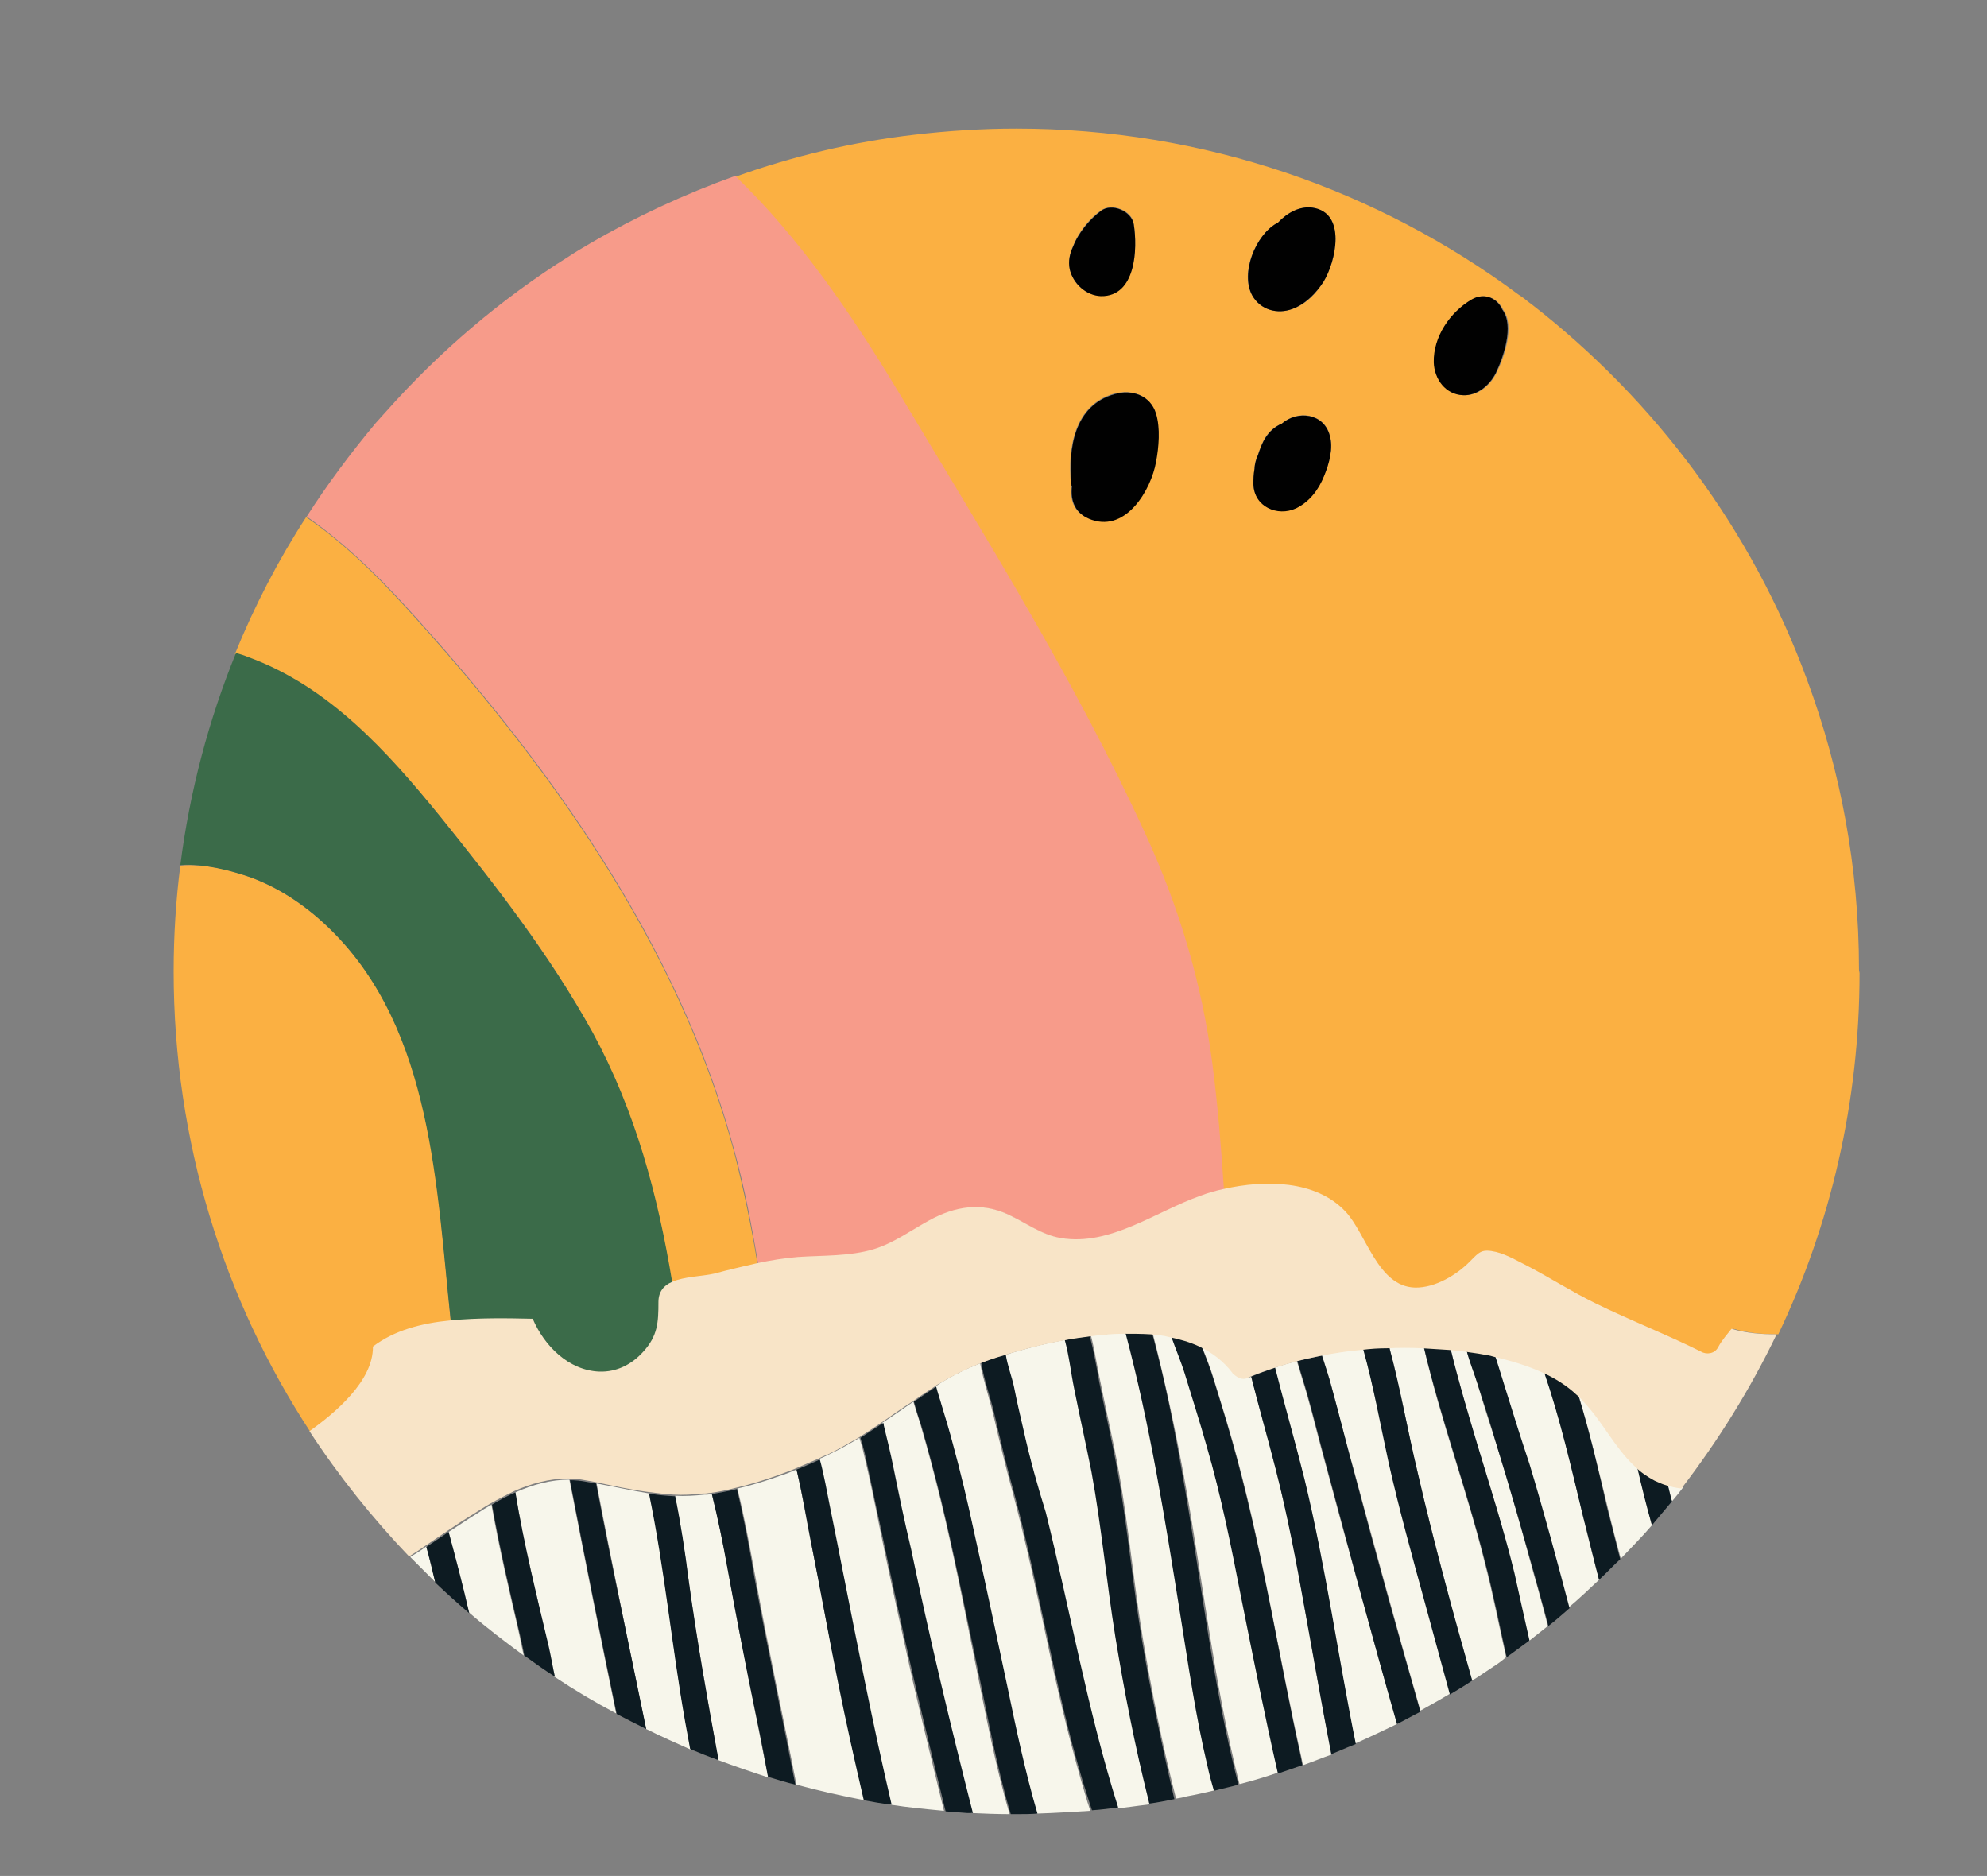 <svg xmlns="http://www.w3.org/2000/svg" xmlns:xlink="http://www.w3.org/1999/xlink" id="Layer_1" x="0px" y="0px" viewBox="0 0 357 337" xml:space="preserve"><rect x="0" y="0" width="357" height="337" fill="#808080" stroke="none"/><g>	<path fill="#F7F6EB" d="M188.5,296.6c-2-9.4-4-18.9-6.5-28.3c-1.3-4.7-2.4-9.3-3.5-14c-0.7-3-1.8-6.2-2.4-9.4c-2.5,1-5,2.2-7.2,3.6  c-0.3,0.2-0.5,0.4-0.8,0.5c0.3,1.2,0.7,2.3,1,3.4c0.7,2.3,1.4,4.6,2,6.9c1.4,5.1,2.6,10.2,3.7,15.3c2.1,9.5,4.1,18.9,6.1,28.4  c1.6,7.7,3.2,15.3,5.4,22.8c3.2-0.1,6.4-0.3,9.6-0.5c-0.2-0.5-0.3-1-0.5-1.5C192.7,314.9,190.5,305.8,188.5,296.6z"></path>	<path fill="#F7F6EB" d="M200.5,294.1c-1.6-9.9-2.4-19.9-4.3-29.7c-0.9-5-2.1-9.9-3.1-14.9c-0.6-2.9-0.9-5.9-1.7-8.8  c-2.3,0.4-4.5,0.9-6.3,1.4c-1.5,0.4-3,0.8-4.5,1.3c0.3,2,1,3.9,1.5,5.9c0.6,2.6,1.2,5.1,1.7,7.7c1.2,5,2.6,10,3.8,14.9  c4.4,17.7,7.4,35.6,13,53c1.8-0.2,3.7-0.5,5.5-0.7c0.2,0,0.4-0.1,0.5-0.1c-0.1-0.3-0.1-0.6-0.2-0.8  C204,313.6,202.1,303.9,200.5,294.1z"></path>	<path fill="#F7F6EB" d="M212.1,289.7c-2.7-16.9-5.4-33.8-9.8-50.3c-2.1,0.1-4.3,0.3-6.3,0.5c0.7,2.7,1.1,5.5,1.7,8.3  c1.1,5.5,2.4,11,3.4,16.6c1.7,9.7,2.6,19.6,4.2,29.3c1.6,9.6,3.5,19.2,5.9,28.6c0,0.1,0.1,0.3,0.1,0.4c0.6-0.1,1.3-0.2,1.9-0.4  c1.7-0.3,3.4-0.7,5.1-1.1c-0.4-1.4-0.7-2.8-1.1-4.2C214.9,308.3,213.6,299,212.1,289.7z"></path>	<path fill="#F7F6EB" d="M169,269.5c-1.1-4.5-2.3-9.1-3.6-13.5c-0.4-1.4-0.9-2.8-1.3-4.2c-1.9,1.3-3.7,2.6-5.6,3.8  c0,0.2,0.1,0.4,0.1,0.5c0.6,2.4,1.2,4.9,1.7,7.4c1.1,4.9,2,9.9,3.1,14.8c3.3,15.9,7.2,31.7,11.1,47.4c2.3,0.1,4.6,0.2,6.9,0.2  c-2.7-9.1-4.4-18.5-6.3-27.8C173.2,288.6,171.3,279,169,269.5z"></path>	<path fill="#F7F6EB" d="M216.9,259.8c-1.2-4.3-2.6-8.6-3.9-12.9c-0.7-2.3-1.7-4.6-2.5-6.9c-1.1-0.2-2.2-0.4-3.4-0.5  c2.2,8.5,4,17,5.6,25.6c3.4,18.5,5.4,37.3,10,55.4c2.4-0.6,4.7-1.3,7-2.1c-2.4-10.5-4.5-21-6.6-31.6  C221.3,277.8,219.4,268.7,216.9,259.8z"></path>	<path fill="#F7F6EB" d="M130.7,281.7c-0.8-4.5-1.7-8.9-2.8-13.3c-0.3,0-0.6,0.1-0.9,0.1c-0.1,0-0.3,0-0.4,0  c-1.8,0.2-3.6,0.3-5.3,0.2c1,5,1.7,10,2.4,15c1.5,10.9,3.4,21.7,5.4,32.5c2.9,1.1,5.9,2.1,8.9,3.1c-0.7-3.7-1.5-7.5-2.2-11.2  C134,299.3,132.3,290.5,130.7,281.7z"></path>	<path fill="#F7F6EB" d="M116.7,268.3c-3.1-0.5-6.2-1.2-9.5-1.8c1.5,7.9,3.1,15.9,4.7,23.8c1.4,6.8,2.8,13.5,4.2,20.3  c2.6,1.3,5.3,2.5,8,3.7c-0.3-1.6-0.6-3.3-0.9-4.9C120.7,295.7,119.5,281.8,116.7,268.3z"></path>	<path fill="#F7F6EB" d="M229.2,263.9c-1.4-5.6-3-11.1-4.4-16.6c-0.1,0.1-0.3,0.1-0.4,0.2c-0.8,0.3-1.6-0.1-2.2-0.6  c-0.2-0.1-0.3-0.3-0.4-0.4c-1.6-2.1-3.6-3.6-5.9-4.7c0.8,2,1.6,4,2.2,6c1.5,4.9,3,9.7,4.3,14.6c4.7,17.5,7.4,35.5,11.4,53.2  c0.1,0.5,0.2,1,0.3,1.5c1.7-0.6,3.4-1.3,5.1-1.9c-1.7-8.7-3.2-17.4-4.8-26.2C232.9,280.5,231.3,272.1,229.2,263.9z"></path>	<path fill="#F7F6EB" d="M145.7,277c-0.9-4.2-1.5-8.4-2.5-12.6c0-0.1-0.1-0.3-0.1-0.4c-1,0.4-1.9,0.8-2.9,1.1  c-2.5,0.9-5.1,1.7-7.7,2.3c1.3,5.4,2.3,10.8,3.3,16.3c2.2,12.3,4.9,24.6,7.3,36.9c4,1.1,8.1,2,12.2,2.8c-1.7-7-3.2-14-4.6-21  C148.9,294,147.4,285.4,145.7,277z"></path>	<path fill="#F7F6EB" d="M158.1,274.7c-0.9-4.5-1.8-9-2.9-13.5c-0.2-1-0.5-1.9-0.8-2.9c-1.8,1.1-3.6,2.1-5.5,3  c-0.6,0.3-1.2,0.6-1.8,0.8c0.4,1.4,0.7,2.9,1,4.3c0.9,4.7,1.9,9.5,2.8,14.2c2.9,14.6,5.7,29.2,9.1,43.6c3.2,0.5,6.4,0.8,9.6,1.1  c-1.9-7.8-3.8-15.5-5.6-23.3C162,293,160,283.9,158.1,274.7z"></path>	<path fill="#F7F6EB" d="M92.6,268.1c1.5,9.3,3.9,18.5,5.9,27.7c0.4,1.8,0.8,3.6,1.1,5.4c3.6,2.4,7.3,4.6,11.1,6.6  c-2.9-14-5.7-28-8.4-42C99,265.8,95.7,266.7,92.6,268.1z"></path>	<path fill="#F7F6EB" d="M300.4,269.7c0.7-0.8,1.4-1.7,2-2.5c-0.9-0.1-1.9-0.3-2.8-0.6C299.8,267.6,300.1,268.7,300.4,269.7z"></path>	<path fill="#F7F6EB" d="M237.3,259.9c-1.1-4.2-2.1-8.3-3.4-12.4c-0.3-1-0.6-2-0.9-3c-1.3,0.4-2.7,0.7-4,1.2  c1.7,6.7,3.7,13.3,5.3,20c3.8,15.7,6,31.7,9.2,47.5c2.5-1.1,5-2.3,7.5-3.5c-2.2-7.7-4.3-15.3-6.4-23  C242.1,277.7,239.7,268.8,237.3,259.9z"></path>	<path fill="#F7F6EB" d="M284.6,251.4c-0.4-0.4-0.7-0.7-1.1-1.1c2.1,6.8,3.7,13.8,5.4,20.7c0.7,3,1.5,6,2.3,9c1.9-2,3.8-3.9,5.6-6  c0,0,0,0,0,0c-0.9-3.6-1.8-7.2-2.7-10.7C290.4,259.9,288.1,255.1,284.6,251.4z"></path>	<path fill="#F7F6EB" d="M277.4,246.4c-2.8-1.3-5.9-2.2-8.9-2.9c0.1,0.3,0.2,0.6,0.3,0.9c0.7,2,1.3,4.1,1.9,6.1  c1.3,4.1,2.6,8.3,3.9,12.4c2.6,8.6,4.9,17.2,7.2,25.9c1.9-1.6,3.7-3.3,5.5-5c-1-3.8-2-7.7-2.9-11.5  C282.3,263.6,280.4,254.9,277.4,246.4z"></path>	<path fill="#F7F6EB" d="M249.6,262.8c-1.5-6.8-2.8-13.7-4.6-20.5c-2.5,0.3-5,0.6-7.5,1.1c0.6,2,1.3,4,1.8,5.9c1.3,5,2.6,10,4,15  c3.9,14.4,7.8,28.7,11.9,43c1.8-1,3.6-2,5.4-3.1c-1.5-5.5-3-11-4.5-16.5C253.8,279.5,251.4,271.2,249.6,262.8z"></path>	<path fill="#F7F6EB" d="M255.8,242c-2-0.1-4.1-0.1-6.2,0c2,7.4,3.3,15,5.1,22.5c2.9,12.5,6.3,25,9.8,37.4c1.3-0.8,2.6-1.7,3.8-2.5  c0.8-0.5,1.6-1.1,2.3-1.7c-1.3-5.7-2.4-11.5-3.9-17.2C263.5,267.6,258.8,255,255.8,242z"></path>	<path fill="#F7F6EB" d="M268.9,259.6c-1.2-3.7-2.4-7.4-3.5-11.2c-0.6-1.9-1.3-3.8-1.9-5.8c-1-0.1-1.9-0.2-2.9-0.3  c1.4,5.8,3.1,11.5,4.8,17.2c2.4,7.7,4.8,15.4,6.6,23.2c0.9,4,1.8,8,2.7,12.1c1.1-0.9,2.3-1.8,3.4-2.7c-0.8-3.1-1.6-6.1-2.5-9.2  C273.5,275.1,271.3,267.3,268.9,259.6z"></path>	<path fill="#F7F6EB" d="M73.7,279.7c1.5,1.5,3,3,4.5,4.5c-0.5-2.1-1.1-4.3-1.6-6.4C75.7,278.5,74.7,279.1,73.7,279.7z"></path>	<path fill="#F7F6EB" d="M88.3,270.3c-0.9,0.5-1.7,1-2.6,1.6c-1.8,1.1-3.5,2.3-5.1,3.3c1.3,4.8,2.5,9.7,3.7,14.5  c3.1,2.7,6.4,5.2,9.8,7.7c-0.4-1.7-0.7-3.4-1.1-5.1C91.3,285,89.6,277.7,88.3,270.3z"></path>	<path fill="#0D1B22" d="M297.6,265.8c-1.3-0.7-2.5-1.5-3.5-2.5c0.8,3.6,1.7,7.2,2.7,10.7c1.2-1.4,2.4-2.9,3.6-4.3  c-0.3-1-0.5-2.1-0.8-3.1C298.9,266.4,298.2,266.1,297.6,265.8z"></path>	<path fill="#0D1B22" d="M283.5,250.4c-1.8-1.6-3.9-2.9-6.1-4c2.9,8.5,4.9,17.2,7,25.9c1,3.8,1.9,7.7,2.9,11.5  c1.3-1.2,2.5-2.5,3.8-3.7c-0.8-3-1.5-6-2.3-9C287.2,264.1,285.6,257.2,283.5,250.4z"></path>	<path fill="#0D1B22" d="M270.8,250.5c-0.6-2-1.3-4.1-1.9-6.1c-0.1-0.3-0.2-0.6-0.3-0.9c-0.6-0.1-1.3-0.3-1.9-0.4  c-1.1-0.2-2.2-0.4-3.2-0.5c0.5,2,1.3,3.9,1.9,5.8c1.2,3.7,2.4,7.4,3.5,11.2c2.4,7.7,4.6,15.5,6.8,23.3c0.8,3,1.7,6.1,2.5,9.2  c1.3-1,2.5-2.1,3.8-3.2c-2.3-8.7-4.6-17.3-7.2-25.9C273.4,258.8,272.1,254.7,270.8,250.5z"></path>	<path fill="#0D1B22" d="M265.4,259.4c-1.7-5.7-3.4-11.4-4.8-17.2c-1.6-0.2-3.2-0.3-4.8-0.3c3.1,13,7.7,25.6,11,38.6  c1.5,5.7,2.6,11.4,3.9,17.2c1.4-1,2.7-2,4.1-3c-0.9-4-1.8-8-2.7-12.1C270.2,274.8,267.7,267.1,265.4,259.4z"></path>	<path fill="#0D1B22" d="M249.6,242c-1.6,0.1-3.1,0.2-4.7,0.3c1.9,6.8,3.1,13.6,4.6,20.5c1.9,8.4,4.2,16.7,6.5,25.1  c1.5,5.5,3,11,4.5,16.5c1.3-0.8,2.7-1.6,4-2.5c-3.5-12.4-6.9-24.8-9.8-37.4C252.9,257,251.6,249.4,249.6,242z"></path>	<path fill="#0D1B22" d="M239.3,249.4c-0.5-2-1.2-4-1.8-5.9c-1.5,0.3-3,0.7-4.4,1c0.3,1,0.6,2,0.9,3c1.3,4.1,2.3,8.3,3.4,12.4  c2.4,8.9,4.8,17.9,7.2,26.8c2.1,7.7,4.2,15.3,6.4,23c1.4-0.7,2.8-1.5,4.2-2.2c-4.1-14.3-8.1-28.6-11.9-43  C241.9,259.4,240.7,254.4,239.3,249.4z"></path>	<path fill="#0D1B22" d="M229.1,245.7c-1.5,0.5-2.9,1-4.3,1.6c1.4,5.6,3,11.1,4.4,16.6c2.1,8.2,3.7,16.6,5.2,25  c1.6,8.7,3.1,17.5,4.8,26.2c1.3-0.5,2.6-1.1,3.9-1.6c0.2-0.1,0.3-0.1,0.5-0.2c-3.2-15.8-5.4-31.8-9.2-47.5  C232.7,259,230.8,252.4,229.1,245.7z"></path>	<path fill="#0D1B22" d="M222.3,262.3c-1.3-4.9-2.8-9.8-4.3-14.6c-0.6-2-1.4-4-2.2-6c-1.7-0.8-3.5-1.3-5.4-1.7  c0.8,2.3,1.8,4.6,2.5,6.9c1.3,4.3,2.7,8.6,3.9,12.9c2.6,8.9,4.4,18,6.2,27.2c2.1,10.5,4.2,21.1,6.6,31.6c1.5-0.5,2.9-1,4.4-1.5  c-0.1-0.5-0.2-1-0.3-1.5C229.8,297.8,227,279.8,222.3,262.3z"></path>	<path fill="#0D1B22" d="M207,239.5c-1.6-0.1-3.2-0.2-4.8-0.1c4.4,16.5,7.1,33.4,9.8,50.3c1.5,9.3,2.8,18.6,5,27.8  c0.3,1.4,0.7,2.8,1.1,4.2c1.5-0.4,3-0.7,4.4-1.1c-4.7-18.2-6.7-37-10-55.4C211,256.5,209.3,248,207,239.5z"></path>	<path fill="#0D1B22" d="M205.1,294.2c-1.6-9.7-2.5-19.6-4.2-29.3c-1-5.6-2.3-11.1-3.4-16.6c-0.5-2.8-1-5.6-1.7-8.3  c-1.5,0.2-3,0.5-4.5,0.7c0.8,2.9,1.1,5.9,1.7,8.8c1,5,2.1,9.9,3.1,14.9c1.8,9.8,2.7,19.8,4.3,29.7c1.6,9.8,3.5,19.5,5.9,29.1  c0.1,0.3,0.1,0.6,0.2,0.8c1.5-0.2,3-0.5,4.5-0.8c0-0.1-0.1-0.3-0.1-0.4C208.7,313.3,206.7,303.8,205.1,294.2z"></path>	<path fill="#0D1B22" d="M183.9,256.9c-0.6-2.6-1.2-5.1-1.7-7.7c-0.4-1.9-1.2-3.9-1.5-5.9c-1.5,0.5-3,1-4.4,1.5  c0.5,3.2,1.7,6.3,2.4,9.4c1.1,4.7,2.2,9.4,3.5,14c2.5,9.3,4.4,18.8,6.5,28.3c2,9.2,4.1,18.3,7,27.2c0.2,0.5,0.3,1,0.5,1.5  c1.6-0.1,3.1-0.3,4.7-0.5c-5.5-17.4-8.6-35.3-13-53C186.4,266.9,185,261.9,183.9,256.9z"></path>	<path fill="#0D1B22" d="M174.9,274.7c-1.1-5.1-2.3-10.2-3.7-15.3c-0.6-2.3-1.3-4.6-2-6.9c-0.3-1.1-0.7-2.2-1-3.4  c-1.3,0.9-2.7,1.8-4,2.7c0.4,1.4,0.8,2.8,1.3,4.2c1.3,4.5,2.5,9,3.6,13.5c2.3,9.5,4.2,19.1,6.2,28.6c2,9.3,3.6,18.7,6.3,27.8  c0.3,0,0.7,0,1,0c1.3,0,2.5,0,3.8-0.1c-2.2-7.5-3.8-15.1-5.4-22.8C179,293.6,177,284.1,174.9,274.7z"></path>	<path fill="#0D1B22" d="M160.5,263.5c-0.5-2.5-1.1-4.9-1.7-7.4c0-0.2-0.1-0.4-0.1-0.5c-1.4,0.9-2.7,1.8-4.1,2.7  c0.3,1,0.6,2,0.8,2.9c1,4.5,1.9,9,2.9,13.5c1.9,9.2,3.9,18.3,6,27.4c1.8,7.8,3.7,15.5,5.6,23.3c1.3,0.1,2.6,0.2,3.9,0.3  c0.3,0,0.7,0,1,0c-4-15.7-7.8-31.5-11.1-47.4C162.5,273.3,161.5,268.4,160.5,263.5z"></path>	<path fill="#0D1B22" d="M148.3,266.5c-0.3-1.4-0.6-2.9-1-4.3c-1.4,0.6-2.8,1.3-4.2,1.8c0,0.1,0.1,0.3,0.1,0.4  c1,4.2,1.7,8.4,2.5,12.6c1.7,8.5,3.2,17,4.9,25.4c1.4,7,3,14.1,4.6,21c1.6,0.3,3.3,0.6,5,0.8c-3.4-14.5-6.2-29-9.1-43.6  C150.2,275.9,149.2,271.2,148.3,266.5z"></path>	<path fill="#0D1B22" d="M132.4,267.5c-1.5,0.4-3,0.6-4.5,0.9c1.1,4.4,2,8.9,2.8,13.3c1.6,8.8,3.3,17.6,5.1,26.3  c0.8,3.7,1.5,7.5,2.2,11.2c1.6,0.5,3.3,1,4.9,1.4c-2.4-12.3-5-24.6-7.3-36.9C134.7,278.3,133.7,272.9,132.4,267.5z"></path>	<path fill="#0D1B22" d="M121.3,268.8c-1.6-0.1-3.1-0.2-4.7-0.5c2.8,13.5,4.1,27.4,6.5,41c0.3,1.6,0.6,3.3,0.9,4.9  c1.7,0.7,3.4,1.4,5.1,2c-2-10.8-3.9-21.6-5.4-32.5C123.1,278.8,122.3,273.7,121.3,268.8z"></path>	<path fill="#0D1B22" d="M107.1,266.5c-0.6-0.1-1.2-0.2-1.7-0.3c-1-0.2-2-0.3-3-0.3c2.7,14,5.5,28,8.4,42c1.7,0.9,3.5,1.8,5.3,2.7  c-1.4-6.8-2.8-13.5-4.2-20.3C110.2,282.3,108.6,274.4,107.1,266.5z"></path>	<path fill="#0D1B22" d="M92.6,268.1c-1.4,0.6-2.9,1.4-4.2,2.2c1.3,7.4,3,14.7,4.7,22c0.4,1.7,0.8,3.4,1.1,5.1  c1.8,1.3,3.6,2.6,5.5,3.8c-0.4-1.8-0.7-3.6-1.1-5.4C96.4,286.6,94.1,277.4,92.6,268.1z"></path>	<path fill="#0D1B22" d="M80.6,275.2c-1.3,0.9-2.7,1.8-4,2.7c0.6,2.1,1.1,4.2,1.6,6.4c2,1.9,4,3.7,6.1,5.5  C83.2,284.9,81.9,280,80.6,275.2C80.7,275.2,80.7,275.2,80.6,275.2z"></path>	<path fill="#FBB042" d="M67.1,242.1c3.7-2.9,8.7-4.1,13.9-4.7c-2.5-24.2-3.2-52.2-21.4-70.2c-4.1-4.1-9.1-7.6-14.6-9.6  c-3.5-1.3-8.4-2.5-12.6-2.1c-0.8,6.2-1.2,12.6-1.2,19c0,30.5,9,59,24.6,82.8C60.3,254.1,67.2,248.3,67.1,242.1z"></path>	<path fill="#FBB042" d="M79.1,146.7c9.9,12.3,19.8,24.9,27.3,38.8c7.7,14.1,11.7,29.2,14.3,45c2.2-1,5.5-1,7.6-1.5  c2.7-0.7,5.2-1.4,7.8-1.9c-1.1-6.8-2.5-13.5-4.2-20.1c-9.9-37.2-33.6-70.1-59.2-98.1c-5.3-5.8-11.1-11.5-17.7-16  c-5,7.7-9.3,16-12.8,24.6c0.7,0.2,1.4,0.4,2.1,0.7C59,123.4,69.5,135,79.1,146.7z"></path>	<path fill="#FBB042" d="M334,174.1c0-18.2-3.3-35.7-9.3-51.9c-9.9-27-27.3-50.3-49.6-67.6c-0.6-0.4-1.1-0.9-1.7-1.3c0,0,0,0,0,0  c-0.2-0.1-0.4-0.3-0.6-0.4c-25.2-18.7-56.4-29.8-90.2-29.8c-6.2,0-12.3,0.4-18.3,1.1c-11.2,1.3-22,3.9-32.3,7.6  c11.5,11.1,20.7,24.5,29.2,38.6c15.5,25.9,31.9,51.9,44.4,79.4c6,13.2,10.1,26.9,12.1,41.3c1,7.6,1.6,15.2,2.1,22.8  c7.5-1.7,16.6-1.6,21.9,4c3.8,4,5.8,13.5,12.5,13.7c3.6,0.1,7.6-2.3,10-4.8c1.6-1.6,2-2.1,4.6-1.6c2,0.4,3.9,1.6,5.8,2.6  c4.1,2.1,7.9,4.6,12,6.6c6.2,3.1,12.7,5.6,19,8.7c1.1,0.5,2.5,0.3,3.1-0.8c0.7-1.4,1.8-2.4,2.7-3.6c2.7,0.8,5.4,1,8.1,1  c9.4-19.7,14.6-41.7,14.6-64.9C334,174.4,334,174.2,334,174.1z M192.8,44.2c1-2.6,3-5,5-6.4c2-1.4,5.6,0,5.9,2.4  c0.7,4.4,0.4,13-5.9,12.9c-2.7,0-5.1-2.2-5.6-4.8C191.9,46.8,192.2,45.4,192.8,44.2z M207.6,82.9c-0.9,5-5.3,12.5-11.5,10.4  c-3.1-1-3.9-3.3-3.6-6c0-0.1,0-0.3-0.1-0.4c-0.6-6.4,0.6-14.2,7.8-16.2c3.1-0.8,6.4,0.2,7.4,3.5C208.5,76.8,208.1,80.3,207.6,82.9z   M237.9,85.4c-1,2.4-2.5,4.6-5,5.8c-3.4,1.6-7.6-0.2-7.7-4.3c0-0.8,0.1-1.8,0.2-2.8c0-0.4,0.1-0.9,0.2-1.3c0.1-0.4,0.2-0.8,0.4-1.1  c0.4-1.2,0.8-2.3,1.4-3.2c0.7-1.1,1.7-1.9,2.9-2.4c0,0,0,0,0,0c2.8-2.5,7.5-1.9,8.6,2C239.6,80.5,238.8,83.3,237.9,85.4z   M237.8,50.6c-1.3,2.1-3.2,4.1-5.6,4.9c-2.7,1-5.7,0.2-7.2-2.4c-2.3-4,0.6-10.9,4.4-13c0.1,0,0.1-0.1,0.2-0.1  c1.7-1.8,3.9-3,6.2-2.7C242,38.2,240,47,237.8,50.6z M268.8,67.1c-1.1,2.2-3.3,4-5.8,3.9c-3.2-0.1-5.2-2.9-5.3-5.9  c-0.1-4.6,2.9-9.1,6.8-11.3c2.4-1.4,4.7-0.1,5.6,1.9C272.2,58.5,270.3,64.2,268.8,67.1z"></path>	<path fill="#F79B8A" d="M72.8,108.8c25.6,28,49.3,60.9,59.2,98.1c1.8,6.6,3.1,13.4,4.2,20.1c2.4-0.5,4.8-0.9,7.3-1.1  c4.5-0.3,9.2-0.1,13.6-1.4c3.6-1.1,6.7-3.4,10-5.2c4.6-2.5,9.4-3.3,14.2-1c3.1,1.5,5.9,3.6,9.4,4.2c9,1.6,17.1-4.8,25.1-7.6  c1.3-0.4,2.6-0.8,4.1-1.2c-0.5-7.6-1.1-15.2-2.1-22.8c-1.9-14.4-6-28.1-12.1-41.3c-12.6-27.5-28.9-53.5-44.4-79.4  c-8.5-14.1-17.7-27.5-29.2-38.6c-9.2,3.3-18,7.4-26.2,12.2c-1.2,0.7-2.4,1.4-3.6,2.2c-12.3,7.7-23.4,17.2-33,28  c-0.6,0.7-1.2,1.3-1.8,2C63,81.4,58.8,87,55.1,92.8C61.6,97.3,67.5,103,72.8,108.8z"></path>	<path fill="#3B6B49" d="M45,157.6c5.5,2,10.5,5.5,14.6,9.6c18.1,18,18.8,46,21.4,70.2c5-0.5,10.3-0.3,14.8-0.3  c2.1,4.9,6.5,9.3,12,9.5c3,0.1,5.8-1.3,7.8-3.5c2.6-2.9,2.8-5.4,2.8-9c0-1.9,1-3,2.4-3.6c-2.6-15.8-6.6-30.8-14.3-45  C98.8,171.6,89,159,79.1,146.7c-9.5-11.7-20-23.4-34.6-28.7c-0.7-0.3-1.4-0.5-2.1-0.7c-4.9,12-8.3,24.8-10,38.1  C36.6,155.1,41.5,156.4,45,157.6z"></path>	<path fill="#F8E4C7" d="M308.7,242c-0.6,1.2-2.1,1.4-3.1,0.8c-6.2-3.1-12.7-5.6-19-8.7c-4.1-2-8-4.5-12-6.6  c-1.8-0.9-3.8-2.1-5.8-2.6c-2.6-0.6-3,0-4.6,1.6c-2.4,2.5-6.4,4.9-10,4.8c-6.7-0.2-8.7-9.7-12.5-13.7c-5.3-5.6-14.4-5.7-21.9-4  c-1.4,0.3-2.8,0.7-4.1,1.2c-8,2.8-16.2,9.1-25.1,7.6c-3.5-0.6-6.2-2.7-9.4-4.2c-4.9-2.3-9.6-1.5-14.2,1c-3.3,1.8-6.4,4.1-10,5.2  c-4.3,1.3-9.1,1.1-13.6,1.4c-2.5,0.2-4.9,0.6-7.3,1.1c-2.6,0.6-5.2,1.2-7.8,1.9c-2.2,0.5-5.4,0.5-7.6,1.5c-1.4,0.6-2.4,1.7-2.4,3.6  c0,3.6-0.1,6.1-2.8,9c-2,2.2-4.7,3.6-7.8,3.5c-5.5-0.2-9.9-4.6-12-9.5c-4.5-0.1-9.7-0.2-14.8,0.3c-5.2,0.5-10.1,1.8-13.9,4.7  c0.1,6.2-6.9,12-11.4,15.2c5.3,8.1,11.3,15.6,17.9,22.5c1-0.6,1.9-1.2,2.9-1.9c1.3-0.9,2.7-1.8,4-2.7c0,0,0,0,0,0  c1.6-1.1,3.3-2.2,5.1-3.3c0.8-0.5,1.7-1.1,2.6-1.6c1.4-0.8,2.8-1.5,4.2-2.2c3.1-1.4,6.4-2.3,9.8-2.3c1,0,2,0.1,3,0.3  c0.6,0.1,1.2,0.2,1.7,0.3c3.3,0.7,6.4,1.4,9.5,1.8c1.5,0.2,3.1,0.4,4.7,0.5c1.7,0.1,3.4,0,5.3-0.2c0.1,0,0.3,0,0.4,0  c0.3,0,0.6-0.1,0.9-0.1c1.5-0.2,3-0.5,4.5-0.9c2.6-0.6,5.2-1.4,7.7-2.3c1-0.4,2-0.7,2.9-1.1c1.4-0.6,2.8-1.2,4.2-1.8  c0.6-0.3,1.2-0.6,1.8-0.8c1.9-0.9,3.7-2,5.5-3c1.4-0.9,2.8-1.8,4.1-2.7c1.9-1.3,3.7-2.6,5.6-3.8c1.3-0.9,2.6-1.8,4-2.7  c0.3-0.2,0.5-0.4,0.8-0.5c2.3-1.4,4.7-2.6,7.2-3.6c1.5-0.6,2.9-1.1,4.4-1.5c1.5-0.5,3-0.9,4.5-1.3c1.9-0.5,4-1,6.3-1.4  c1.4-0.3,2.9-0.5,4.5-0.7c2.1-0.3,4.2-0.5,6.3-0.5c1.6,0,3.2,0,4.8,0.1c1.2,0.1,2.3,0.2,3.4,0.5c1.9,0.4,3.7,0.9,5.4,1.7  c2.3,1.1,4.3,2.6,5.9,4.7c0.1,0.2,0.2,0.3,0.4,0.4c0.6,0.5,1.4,0.9,2.2,0.6c0.1-0.1,0.3-0.1,0.4-0.2c1.4-0.6,2.9-1.1,4.3-1.6  c1.3-0.4,2.6-0.8,4-1.2c1.5-0.4,2.9-0.7,4.4-1c2.5-0.5,5-0.9,7.5-1.1c1.6-0.2,3.1-0.3,4.7-0.3c2.1-0.1,4.1-0.1,6.2,0  c1.6,0.1,3.2,0.2,4.8,0.3c1,0.1,1.9,0.2,2.9,0.3c1.1,0.2,2.2,0.3,3.2,0.5c0.6,0.1,1.3,0.2,1.9,0.4c3,0.7,6.1,1.6,8.9,2.9  c2.2,1,4.3,2.3,6.1,4c0.4,0.3,0.8,0.7,1.1,1.1c3.5,3.6,5.7,8.4,9.4,11.8c1,1,2.2,1.8,3.5,2.5c0.7,0.3,1.3,0.6,2,0.8  c0.9,0.3,1.9,0.5,2.8,0.6c6.6-8.6,12.4-17.9,17.1-27.7c-2.7,0-5.4-0.2-8.1-1C310.4,239.6,309.4,240.7,308.7,242z"></path>	<path fill="#010101" d="M200.3,70.8c-7.3,2-8.4,9.8-7.8,16.2c0,0.1,0,0.3,0.1,0.4c-0.3,2.6,0.6,5,3.6,6c6.2,2.1,10.6-5.4,11.5-10.4  c0.5-2.6,0.8-6.1,0-8.7C206.7,71,203.3,69.9,200.3,70.8z"></path>	<path fill="#010101" d="M235.8,37.3c-2.3-0.3-4.5,0.9-6.2,2.7c-0.1,0-0.1,0.1-0.2,0.1c-3.8,2.1-6.6,9-4.4,13  c1.5,2.6,4.5,3.4,7.2,2.4c2.4-0.9,4.3-2.9,5.6-4.9C240,47,242,38.2,235.8,37.3z"></path>	<path fill="#010101" d="M230.3,76.1C230.3,76.1,230.3,76.1,230.3,76.1c-1.2,0.5-2.2,1.4-2.9,2.5c-0.6,0.9-1,2-1.4,3.2  c-0.2,0.4-0.3,0.8-0.4,1.1c-0.1,0.4-0.2,0.9-0.2,1.3c-0.2,1-0.2,1.9-0.2,2.8c0.1,4,4.3,5.9,7.7,4.3c2.4-1.2,4-3.3,5-5.8  c0.9-2.2,1.7-5,1-7.3C237.8,74.2,233.1,73.7,230.3,76.1z"></path>	<path fill="#010101" d="M264.4,53.8c-3.9,2.3-6.9,6.7-6.8,11.3c0.1,3,2.1,5.8,5.3,5.9c2.5,0.1,4.7-1.8,5.8-3.9  c1.4-2.9,3.4-8.6,1.2-11.5C269.1,53.7,266.8,52.4,264.4,53.8z"></path>	<path fill="#010101" d="M197.8,53.2c6.3,0.1,6.6-8.5,5.9-12.9c-0.4-2.4-4-3.9-5.9-2.4c-1.9,1.4-4,3.8-5,6.4  c-0.6,1.3-0.9,2.6-0.6,4.1C192.8,50.9,195.1,53.1,197.8,53.2z"></path></g></svg>